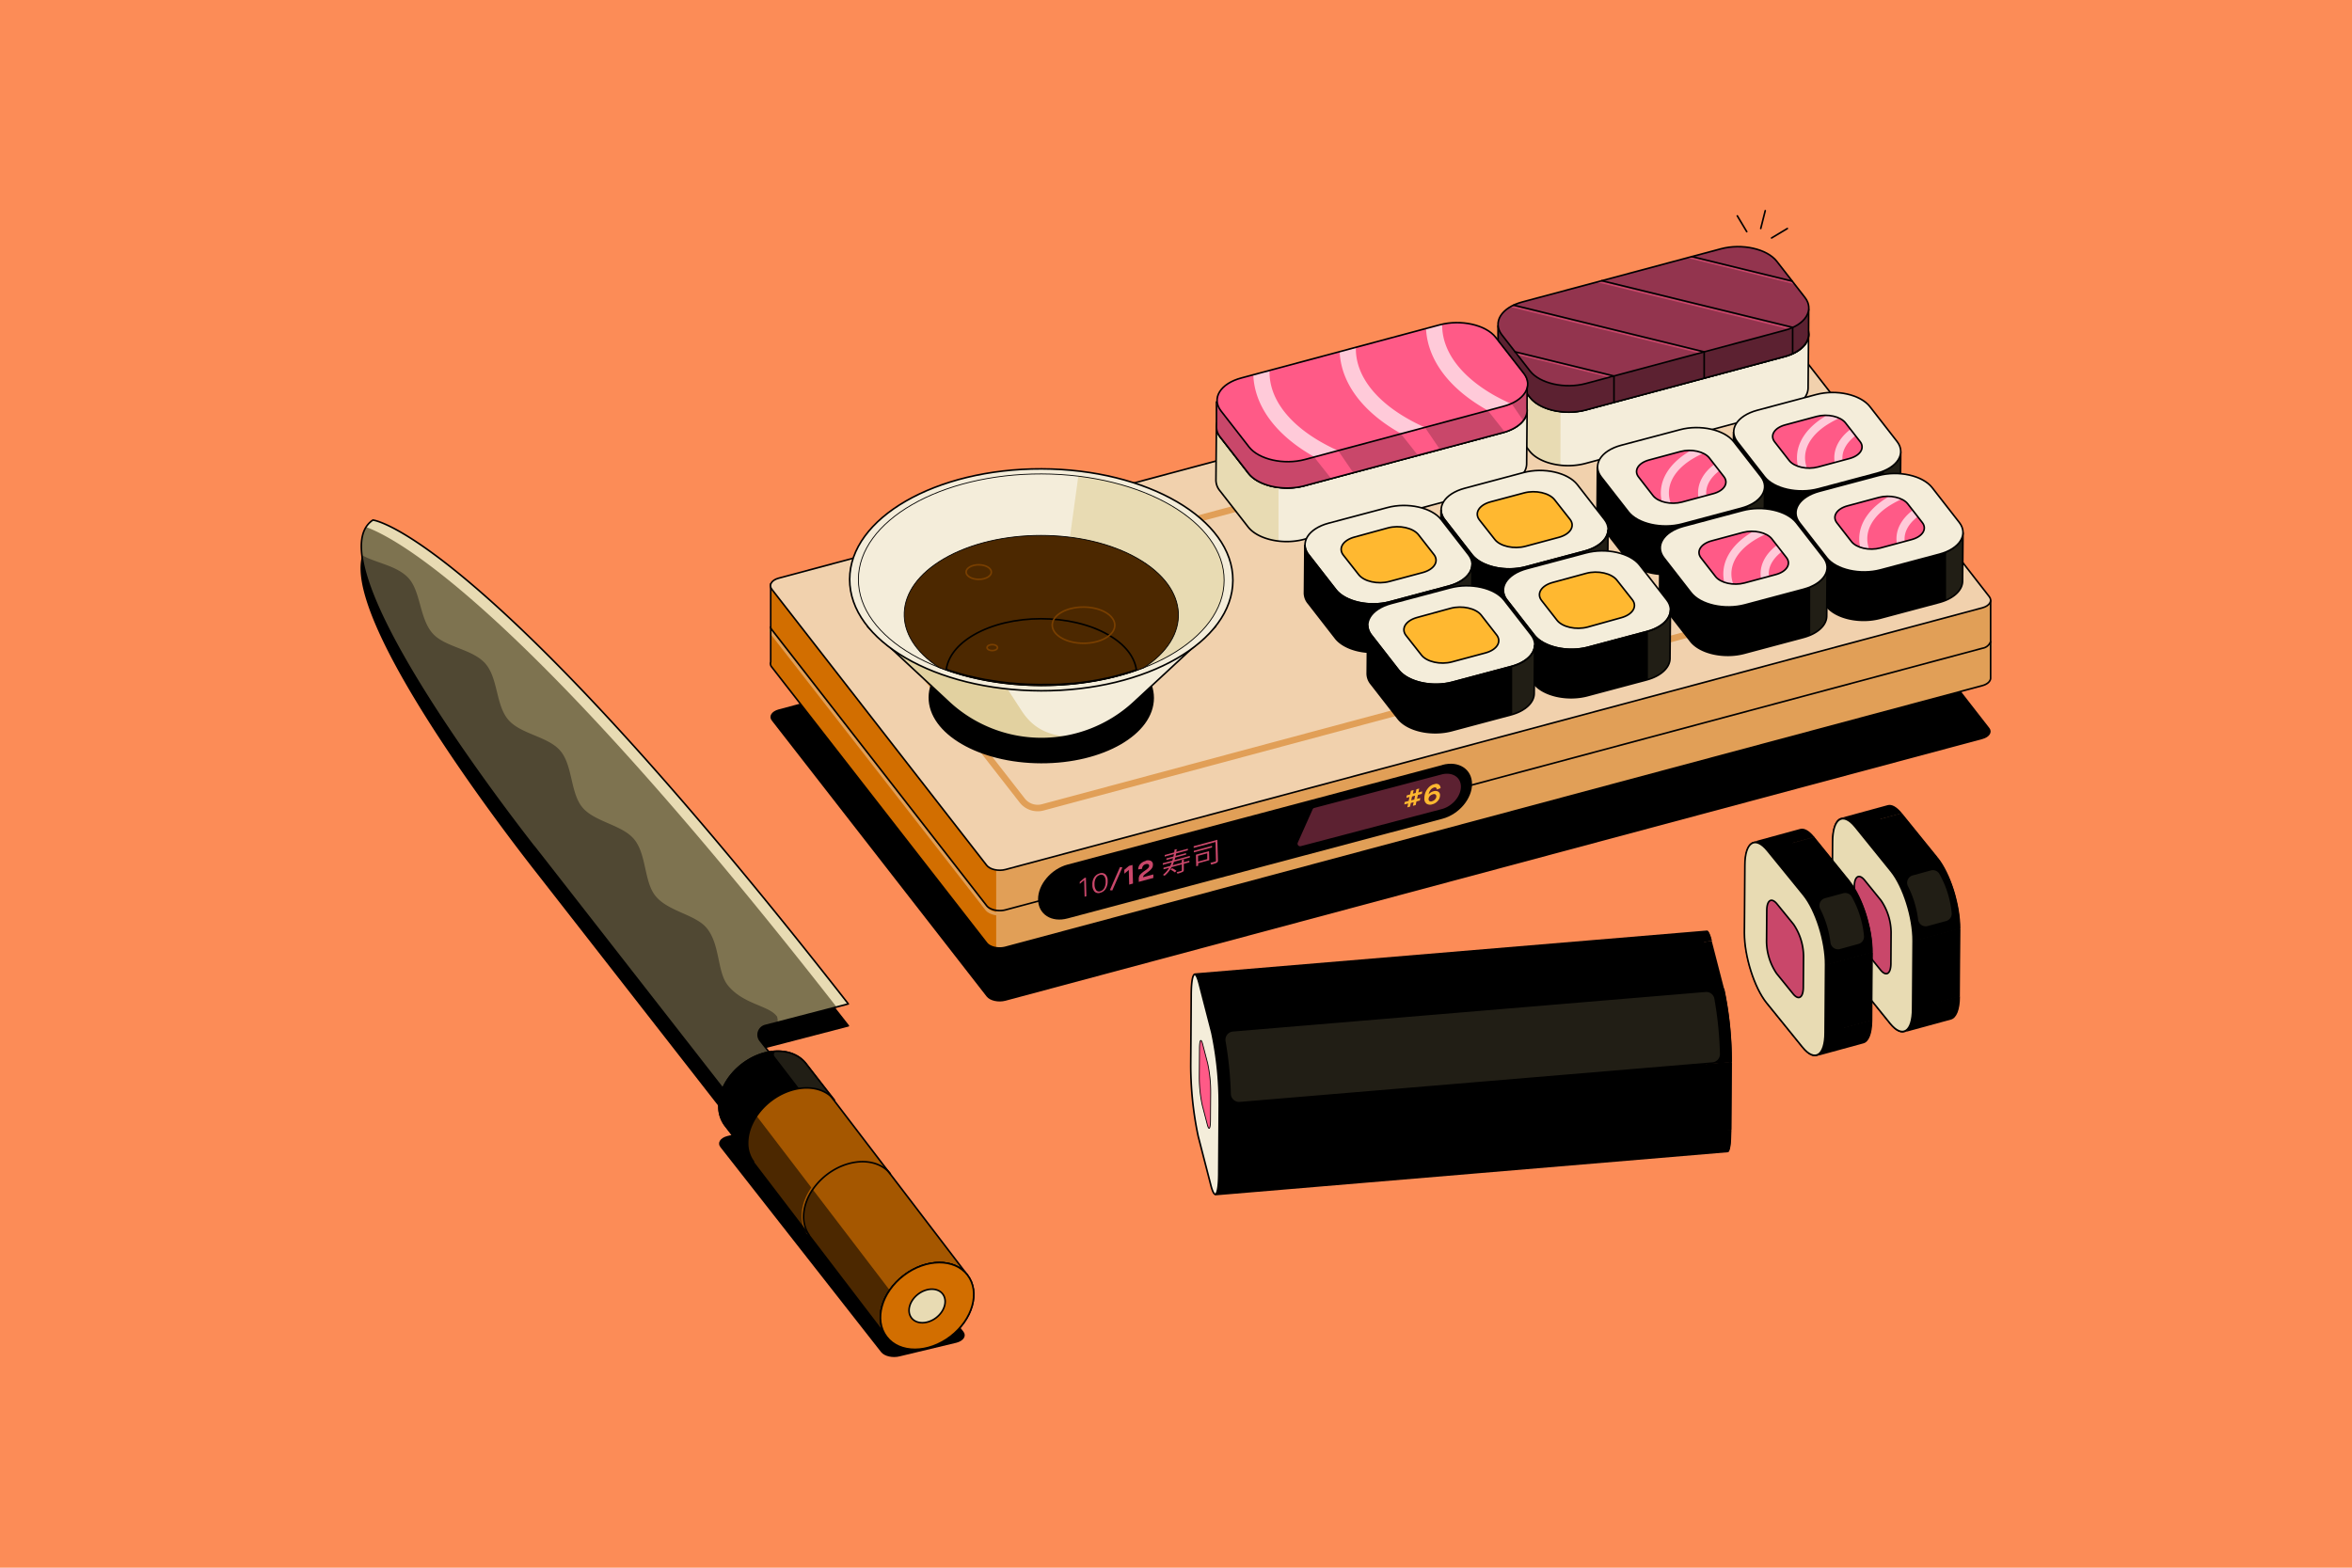 <svg id="Layer_1" data-name="Layer 1" xmlns="http://www.w3.org/2000/svg" xmlns:xlink="http://www.w3.org/1999/xlink" viewBox="0 0 600 400"><defs><style>.cls-1,.cls-15,.cls-17,.cls-20,.cls-24,.cls-34,.cls-6,.cls-7,.cls-9{fill:none;}.cls-2{fill:#fc8c57;}.cls-3{fill:#e19f57;}.cls-35,.cls-36,.cls-4{fill:#d26e00;}.cls-5{isolation:isolate;}.cls-6,.cls-9{stroke:#e19f57;}.cls-10,.cls-13,.cls-15,.cls-18,.cls-20,.cls-25,.cls-27,.cls-28,.cls-29,.cls-34,.cls-36,.cls-6,.cls-7,.cls-8,.cls-9{stroke-linecap:round;stroke-linejoin:round;}.cls-6{stroke-width:0.83px;}.cls-10,.cls-13,.cls-15,.cls-16,.cls-18,.cls-24,.cls-25,.cls-27,.cls-28,.cls-29,.cls-35,.cls-36,.cls-37,.cls-7,.cls-8{stroke:#000;}.cls-10,.cls-13,.cls-17,.cls-18,.cls-20,.cls-24,.cls-27,.cls-28,.cls-29,.cls-34,.cls-35,.cls-36,.cls-37,.cls-7,.cls-8{stroke-width:0.41px;}.cls-8{fill:#f1d1ad;}.cls-9{stroke-width:1.66px;}.cls-11,.cls-13{fill:#f4edda;}.cls-12{fill:#e2d1a0;}.cls-14,.cls-27,.cls-37{fill:#e8dbb3;}.cls-15,.cls-16,.cls-25{stroke-width:0.21px;}.cls-16,.cls-33{fill:#4c2800;}.cls-16,.cls-17,.cls-24,.cls-35,.cls-37{stroke-miterlimit:10;}.cls-17{stroke:#793f00;}.cls-18,.cls-38{fill:#5c2131;}.cls-19{fill:#93344e;}.cls-20{stroke:#c9476a;}.cls-21,.cls-28{fill:#c9476a;}.cls-22,.cls-25{fill:#ff5a87;}.cls-23{fill:#ffcad9;}.cls-26{fill:#211e15;}.cls-29,.cls-41{fill:#ffb830;}.cls-30{fill:#504833;}.cls-31{fill:#7e7350;}.cls-32{fill:#a55700;}.cls-34{stroke:#a55700;}.cls-39{clip-path:url(#clip-path);}.cls-40{clip-path:url(#clip-path-2);}</style><clipPath id="clip-path"><polygon class="cls-1" points="275.56 229.69 275.4 223.36 310.55 213.8 310.72 220.13 275.56 229.69"/></clipPath><clipPath id="clip-path-2"><polygon class="cls-1" points="358.27 207.17 358.14 202.2 367.45 199.67 367.58 204.63 358.27 207.17"/></clipPath></defs><title>illo-human_capital-thumbnail</title><rect class="cls-2" width="600" height="400"/><path d="M447.85,114.19,198.65,181c-1.82.49-2.61,1.76-1.77,2.84l54.82,70.43c.84,1.08,3,1.56,4.81,1.07l249.21-66.77c1.81-.49,2.6-1.76,1.76-2.84l-54.82-70.43c-.84-1.08-3-1.56-4.81-1.07"/><path d="M200,286.4l-14.46,3.46c-1.82.48-2.61,1.75-1.77,2.83l41,52.3c.84,1.08,3,1.56,4.81,1.07L244,342.6c1.82-.48,2.61-1.75,1.77-2.83l-41-52.3c-.84-1.08-1.74.08-3.55.57"/><path class="cls-3" d="M507.81,173a.27.27,0,0,0,0-.09V153.23L492.64,153l-40-51.36c-.84-1.08-3-1.56-4.81-1.07L263.78,149.91,196.61,149v19.89a1.36,1.36,0,0,0,.27,1.31l54.82,70.43c.84,1.08,3,1.56,4.81,1.07l249.21-66.77c1.25-.34,2-1.05,2.09-1.81h0Z"/><path class="cls-4" d="M254.13,149.78,196.61,149v19.89a1.36,1.36,0,0,0,.27,1.31l54.82,70.43a3.78,3.78,0,0,0,2.43,1.19Z"/><g class="cls-5"><path class="cls-6" d="M196.57,160.84a1.43,1.43,0,0,0,.31.66l54.82,70.43c.84,1.08,3,1.56,4.81,1.07l249.21-66.77a2.61,2.61,0,0,0,2.07-1.67"/></g><path class="cls-7" d="M507.81,173a.27.27,0,0,0,0-.09V153.23L492.64,153l-40-51.36c-.84-1.08-3-1.56-4.81-1.07L263.78,149.91,196.61,149v19.89a1.36,1.36,0,0,0,.27,1.31l54.82,70.43c.84,1.08,3,1.56,4.81,1.07l249.21-66.77c1.25-.34,2-1.05,2.09-1.81h0Z"/><path class="cls-8" d="M447.85,80.74l-249.2,66.78c-1.82.48-2.61,1.75-1.77,2.83l54.82,70.44c.84,1.07,3,1.55,4.81,1.07l249.21-66.78c1.81-.49,2.6-1.75,1.76-2.83L452.66,81.82c-.84-1.08-3-1.56-4.81-1.08"/><g class="cls-5"><path class="cls-7" d="M196.57,160a1.44,1.44,0,0,0,.31.65l54.82,70.44c.84,1.07,3,1.55,4.81,1.07L505.72,165.4a2.61,2.61,0,0,0,2.07-1.66"/></g><path class="cls-9" d="M456.48,91.87,229.39,152.82a5,5,0,0,0-2.62,7.82l34,43.61A5,5,0,0,0,266,206l231.13-62"/><ellipse class="cls-10" cx="265.64" cy="178.04" rx="16.53" ry="28.54" transform="translate(86.85 443.17) rotate(-89.84)"/><path class="cls-11" d="M242.29,179.38l-20.93-19.5h88.7l-21,19.5a34.68,34.68,0,0,1-46.77,0"/><path class="cls-12" d="M247.38,160.92l-25.58-.63,20.49,19.09a35.48,35.48,0,0,0,23.35,9.07,33.39,33.39,0,0,0,6.07-.56c-4.59-.45-8.27-2.2-11.06-6.49C254.53,172,247.38,160.92,247.38,160.92Z"/><path class="cls-7" d="M242.29,179.38l-20.93-19.5h88.7l-21,19.5a34.68,34.68,0,0,1-46.77,0"/><ellipse class="cls-13" cx="265.64" cy="147.95" rx="28.31" ry="48.88" transform="translate(116.94 413.17) rotate(-89.84)"/><ellipse class="cls-11" cx="265.64" cy="147.95" rx="27.02" ry="46.65" transform="translate(116.94 413.17) rotate(-89.84)"/><path class="cls-14" d="M298.52,128.84a62.44,62.44,0,0,0-23.44-7.33l-5,36.35,3.39,11.33,6.31,4.54a59,59,0,0,0,19-6.67C316.9,156.51,316.8,139.4,298.52,128.84Z"/><ellipse class="cls-15" cx="265.64" cy="147.95" rx="27.02" ry="46.65" transform="translate(116.94 413.17) rotate(-89.84)"/><path class="cls-16" d="M290.29,142.54c-13.7-7.91-35.85-7.91-49.46,0-13.12,7.62-13.53,19.81-1.29,27.76,15.73,6.19,36.49,6.23,52.2.1C304.05,162.45,303.55,150.2,290.29,142.54Z"/><path class="cls-7" d="M282.77,162c-9.52-5.5-24.91-5.5-34.37,0-4.23,2.46-6.55,5.6-7,8.81h0c.45.17.91.32,1.38.47l.06,0c1.38.45,2.79.86,4.22,1.22l.15,0c1.42.36,2.86.67,4.33.94l.13,0c2,.37,4,.65,6,.86l.23,0c1.45.14,2.92.24,4.38.31h.33c1.45.06,2.9.07,4.35.05h.32l1.39,0H269c.94,0,1.88-.09,2.81-.16H272l1.35-.12.45,0c1.38-.14,2.74-.31,4.09-.52l.48-.08,1.28-.21.3-.06c.82-.15,1.64-.31,2.45-.49l.41-.09,1.22-.29.47-.12c.87-.22,1.73-.45,2.57-.7h0l1.18-.36.5-.17,1.15-.38C289.43,167.64,287.07,164.47,282.77,162Z"/><ellipse class="cls-17" cx="249.69" cy="145.97" rx="1.86" ry="3.22" transform="translate(103.01 395.25) rotate(-89.84)"/><ellipse class="cls-17" cx="253.14" cy="165.24" rx="0.77" ry="1.33" transform="translate(87.18 417.91) rotate(-89.84)"/><ellipse class="cls-17" cx="276.42" cy="159.53" rx="4.62" ry="7.98" transform="translate(116.11 435.49) rotate(-89.84)"/><g class="cls-5"><path class="cls-11" d="M455.16,91l-50.58,13.55c-5.38,1.45-11.77,0-14.26-3.17l-7.18-9.23a4.32,4.32,0,0,1-1-2.7L382,103.14a4.26,4.26,0,0,0,1,2.7l7.18,9.23c2.49,3.2,8.87,4.62,14.26,3.18l50.58-13.55c3.91-1,6.21-3.32,6.23-5.71l.12-13.68C461.38,87.69,459.07,90,455.16,91Z"/><path class="cls-14" d="M398.1,105c-3.3-.38-6.26-1.67-7.78-3.61l-7.18-9.23a4.32,4.32,0,0,1-1-2.7L382,103.14a4.26,4.26,0,0,0,1,2.7l7.18,9.23c1.53,2,4.54,3.26,7.89,3.63Z"/><path class="cls-13" d="M439,70.2c5.39-1.44,11.77,0,14.26,3.18l7.18,9.23c2.49,3.2.15,7-5.24,8.4l-50.58,13.55c-5.38,1.45-11.77,0-14.26-3.17l-7.18-9.23c-2.49-3.2-.14-7,5.24-8.41Z"/><path class="cls-7" d="M455.16,91l-50.58,13.55c-5.38,1.45-11.77,0-14.26-3.17l-7.18-9.23a4.32,4.32,0,0,1-1-2.7L382,103.14a4.26,4.26,0,0,0,1,2.7l7.18,9.23c2.49,3.2,8.87,4.62,14.26,3.18l50.58-13.55c3.91-1,6.21-3.32,6.23-5.71l.12-13.68C461.38,87.69,459.07,90,455.16,91Z"/></g><path class="cls-18" d="M461.4,78.9l-3.73.2-4.45-5.72c-2.49-3.2-8.87-4.62-14.26-3.18L392.55,82.64l-10.4.56v6h0a4.24,4.24,0,0,0,1,3l7.18,9.23c2.49,3.19,8.88,4.62,14.26,3.17L455.16,91c4.16-1.11,6.5-3.61,6.21-6.16h0Z"/><path class="cls-19" d="M439,63.49c5.39-1.44,11.77,0,14.26,3.18l7.18,9.23c2.49,3.19.15,7-5.24,8.4L404.58,97.85c-5.38,1.45-11.77,0-14.26-3.18l-7.18-9.22c-2.49-3.2-.14-7,5.24-8.41Z"/><line class="cls-20" x1="407.89" y1="71.91" x2="456.6" y2="83.82"/><line class="cls-20" x1="385.65" y1="78.21" x2="433.72" y2="89.96"/><line class="cls-20" x1="386.91" y1="90.29" x2="410.92" y2="96.15"/><line class="cls-20" x1="430.77" y1="65.68" x2="457.55" y2="72.23"/><path class="cls-7" d="M439,63.49c5.39-1.44,11.77,0,14.26,3.18l7.18,9.23c2.49,3.19.15,7-5.24,8.4L404.58,97.85c-5.38,1.45-11.77,0-14.26-3.18l-7.18-9.22c-2.49-3.2-.14-7,5.24-8.41Z"/><g class="cls-5"><path class="cls-11" d="M383.33,110.38l-50.58,13.55c-5.38,1.45-11.77,0-14.26-3.17l-7.18-9.23a4.32,4.32,0,0,1-1-2.7l-.12,13.68a4.28,4.28,0,0,0,1,2.7l7.19,9.23c2.49,3.2,8.87,4.62,14.26,3.18l50.58-13.55c3.9-1,6.21-3.32,6.23-5.71l.12-13.68C389.55,107.07,387.24,109.34,383.33,110.38Z"/><path class="cls-14" d="M326.15,124.36c-3.25-.4-6.16-1.68-7.66-3.6l-7.18-9.23a4.32,4.32,0,0,1-1-2.7l-.12,13.68a4.28,4.28,0,0,0,1,2.7l7.19,9.23c1.51,1.95,4.47,3.23,7.77,3.62Z"/><path class="cls-7" d="M383.33,110.38l-50.58,13.55c-5.38,1.45-11.77,0-14.26-3.17l-7.18-9.23a4.32,4.32,0,0,1-1-2.7l-.12,13.68a4.28,4.28,0,0,0,1,2.7l7.19,9.23c2.49,3.2,8.87,4.62,14.26,3.18l50.58-13.55c3.9-1,6.21-3.32,6.23-5.71l.12-13.68C389.55,107.07,387.24,109.34,383.33,110.38Z"/><path class="cls-13" d="M367.13,89.57c5.39-1.44,11.77,0,14.26,3.18l7.18,9.23c2.49,3.2.15,7-5.24,8.4l-50.58,13.55c-5.38,1.45-11.77,0-14.26-3.17l-7.18-9.23c-2.49-3.2-.14-7,5.24-8.41Z"/></g><path class="cls-21" d="M389.57,98.27l-3.73.2-4.45-5.72c-2.49-3.2-8.87-4.62-14.26-3.18L320.71,102l-10.39.56v6h0a4.24,4.24,0,0,0,1,3l7.18,9.23c2.49,3.19,8.88,4.62,14.26,3.17l50.58-13.55c4.16-1.11,6.5-3.61,6.21-6.16h0Z"/><polygon class="cls-22" points="335.23 116.61 339.5 122.01 345.18 120.56 341.37 114.97 335.23 116.61"/><polygon class="cls-22" points="357.26 110.55 361.54 115.95 367.21 114.5 363.41 108.91 357.26 110.55"/><polygon class="cls-22" points="379.54 104.73 383.82 110.14 386.88 109 388.62 107.38 385.69 103.1 379.54 104.73"/><path class="cls-7" d="M389.57,98.27l-3.73.2-4.45-5.72c-2.49-3.2-8.87-4.62-14.26-3.18L320.71,102l-10.39.56v6h0a4.24,4.24,0,0,0,1,3l7.18,9.23c2.49,3.19,8.88,4.62,14.26,3.17l50.58-13.55c4.16-1.11,6.5-3.61,6.21-6.16h0Z"/><path class="cls-22" d="M367.13,82.86c5.39-1.44,11.77,0,14.26,3.18l7.18,9.23c2.49,3.2.15,7-5.24,8.4l-50.58,13.55c-5.38,1.45-11.77,0-14.26-3.17l-7.18-9.23c-2.49-3.2-.14-7,5.24-8.41Z"/><path class="cls-23" d="M336.86,112.7c-8.37-4.83-13-11.14-13-17.74,0-.15,0-.3,0-.45l-4.14,1.11c.29,7.9,5.61,15.21,15.05,20.66.18.11.37.21.56.31l6-1.61A50.06,50.06,0,0,1,336.86,112.7Z"/><path class="cls-23" d="M358.88,106.7c-8.37-4.83-13-11.13-13-17.74v-.35l-4.13,1.11c.33,7.86,5.65,15.14,15.05,20.57l.67.37,6-1.62A49.08,49.08,0,0,1,358.88,106.7Z"/><path class="cls-23" d="M385.45,103a49.57,49.57,0,0,1-4.55-2.29c-8.37-4.84-13-11.14-13-17.74v-.23a6.21,6.21,0,0,0-.62.14l-3.5.94c.37,7.82,5.67,15.07,15,20.47l.79.44,3.87-1A12.86,12.86,0,0,0,385.45,103Z"/><path class="cls-24" d="M367.29,82.88c5.38-1.44,11.76,0,14.25,3.18l7.19,9.23c2.49,3.2.14,7-5.24,8.4l-50.58,13.55c-5.39,1.45-11.77,0-14.26-3.17l-7.18-9.23c-2.49-3.2-.15-7,5.24-8.41Z"/><path d="M303.76,271.48,434.5,260.54A87.31,87.31,0,0,0,436.41,279L305.66,289.91A88,88,0,0,1,303.76,271.48Z"/><polygon points="303.88 254.16 434.62 243.22 434.5 260.54 303.76 271.48 303.88 254.16"/><polygon points="305.66 289.91 436.41 278.97 439.6 291.32 308.85 302.26 305.66 289.91"/><path d="M304.76,248.63,435.5,237.69c-.51,0-.85,2-.88,5.53L303.88,254.16C303.91,250.59,304.25,248.67,304.76,248.63Z"/><path d="M440.77,293.77,310,304.71c-.33,0-.74-.76-1.18-2.45L439.6,291.32C440,293,440.44,293.8,440.77,293.77Z"/><polygon points="311.03 281.86 441.77 270.92 441.65 288.23 310.91 299.18 311.03 281.86"/><polygon points="311.07 282.01 441.81 271.07 441.69 288.39 310.95 299.33 311.07 282.01"/><path d="M440.77,293.77,310,304.71c.51,0,.86-2,.88-5.53l130.74-10.95C441.63,291.8,441.28,293.73,440.77,293.77Z"/><path class="cls-13" d="M309.13,263.43a88,88,0,0,1,1.9,18.43l-.12,17.32c0,5.93-1,7.31-2.06,3.08l-3.19-12.35a88,88,0,0,1-1.9-18.43l.12-17.32c0-5.93,1-7.31,2.06-3.08Z"/><path class="cls-25" d="M308.09,271.37a34.69,34.69,0,0,1,.76,7.38l-.05,6.93c0,2.38-.38,2.93-.82,1.24L306.7,282a34.69,34.69,0,0,1-.76-7.38l.05-6.93c0-2.38.38-2.93.82-1.24Z"/><path d="M309.13,263.22A89.14,89.14,0,0,1,311.07,282L311,299.33c0,6.05-1,7.46-2.1,3.15l-3.19-12.36a89.88,89.88,0,0,1-1.94-18.79l.12-17.32c0-6,1-7.46,2.1-3.15Zm1.78,36,.12-17.32a88,88,0,0,0-1.9-18.43l-3.19-12.35c-1.09-4.23-2-2.85-2.06,3.08l-.12,17.32a88,88,0,0,0,1.9,18.43l3.19,12.35c1.1,4.23,2,2.85,2.06-3.08"/><path d="M309.13,263.43l130.74-10.94a88,88,0,0,1,1.91,18.43L311,281.86A88,88,0,0,0,309.13,263.43Z"/><path d="M309.13,263.22l130.74-11a88.66,88.66,0,0,1,1.94,18.8L311.07,282A89.14,89.14,0,0,0,309.13,263.22Z"/><path class="cls-26" d="M314.55,263.2,435.1,253.11a2.09,2.09,0,0,1,2.23,1.68,92.66,92.66,0,0,1,1.43,14.13,2.09,2.09,0,0,1-1.92,2.13l-120.57,10.1a2.1,2.1,0,0,1-2.27-2,95.07,95.07,0,0,0-1.34-13.43A2.09,2.09,0,0,1,314.55,263.2Z"/><polygon points="305.94 251.08 436.68 240.14 439.87 252.49 309.13 263.43 305.94 251.08"/><path d="M305.94,251.08c-.05-.19-.1-.36-.15-.53,0,.17.1.34.15.53Zm-.32-1.07a3.81,3.81,0,0,1,.14.44A3.81,3.81,0,0,0,305.62,250Zm0-.07c0-.12-.08-.24-.12-.34C305.52,249.7,305.56,249.82,305.6,249.94Zm-.15-.4a2.08,2.08,0,0,0-.13-.3A2.08,2.08,0,0,1,305.45,249.54Zm-.16-.36a2.18,2.18,0,0,0-.12-.22A2.18,2.18,0,0,1,305.29,249.18Zm-.13-.23a1.25,1.25,0,0,0-.12-.17A1.25,1.25,0,0,1,305.16,249Zm-.39-.32.11,0Zm.24.12a.47.47,0,0,0-.12-.09A.47.47,0,0,1,305,248.75Zm.93,2.11.05.22,130.69-10.94c-.43-1.69-.84-2.48-1.18-2.45L305.09,248.6A7.45,7.45,0,0,1,305.94,250.86Z"/><path d="M304.74,248.36l130.74-10.94c.34,0,.76.78,1.2,2.5L305.94,250.86C305.5,249.15,305.08,248.34,304.74,248.36Z"/><path d="M440.8,294,310.05,305c.52-.05.87-2,.9-5.65l130.74-10.94C441.67,292,441.32,294,440.8,294Z"/><path d="M467.37,232l11.94-3.26c0,5.93,2.48,13.91,5.62,17.78L473,249.8C469.85,245.93,467.33,238,467.37,232Z"/><polygon points="467.5 214.7 479.44 211.44 479.31 228.76 467.37 232.02 467.5 214.7"/><polygon points="472.99 249.81 484.93 246.54 494.09 257.86 482.15 261.12 472.99 249.81"/><path d="M469.7,208.94l11.94-3.26c-1.32.36-2.18,2.36-2.2,5.76l-11.95,3.26C467.52,211.31,468.38,209.3,469.7,208.94Z"/><path d="M497.65,259.88l-11.94,3.27c-1,.27-2.22-.38-3.56-2l11.94-3.27C495.43,259.51,496.67,260.15,497.65,259.88Z"/><path d="M469.63,208.69l11.94-3.26c1-.28,2.27.38,3.64,2.07l-11.95,3.26C471.9,209.07,470.63,208.42,469.63,208.69Z"/><polygon points="488.04 240.07 499.98 236.81 499.86 254.13 487.91 257.39 488.04 240.07"/><polygon points="488.15 240.21 500.09 236.95 499.97 254.26 488.03 257.53 488.15 240.21"/><path d="M497.65,259.88l-11.94,3.27c1.32-.36,2.18-2.36,2.2-5.76l11.95-3.27C499.83,257.52,499,259.52,497.65,259.88Z"/><path d="M494.36,219a28.47,28.47,0,0,1,4.69,10.58l-11.94,3.26c-1-4.13-2.73-8.15-4.69-10.57Z"/><path d="M482.42,222.07c3.2,4,5.77,12.09,5.73,18.14L488,257.53c0,6.05-2.68,7.75-5.88,3.8L473,250c-3.21-4-5.77-12.09-5.73-18.14l.12-17.32c0-6.05,2.68-7.75,5.88-3.8Zm5.49,35.32.13-17.32c0-5.93-2.48-13.91-5.62-17.78L473.26,211c-3.14-3.87-5.72-2.2-5.77,3.73L467.37,232c0,5.93,2.48,13.91,5.62,17.78l9.16,11.32c3.14,3.87,5.72,2.2,5.76-3.73"/><path d="M499.05,229.6a30.23,30.23,0,0,1,.93,7.21L488,240.07a30.82,30.82,0,0,0-.93-7.21l1.39-.38,1.48-.41,1.53-.42,1.57-.42,1.56-.43,1.53-.42,1.48-.4Z"/><path d="M482.42,222.07l11.95-3.26c3.2,3.95,5.77,12.09,5.72,18.14l-11.94,3.26C488.19,234.16,485.62,226,482.42,222.07Z"/><path class="cls-26" d="M487.92,223.37l4.64-1.27a1.92,1.92,0,0,1,2.14.82A25,25,0,0,1,497.88,233a1.94,1.94,0,0,1-1.42,2l-4.7,1.28a1.94,1.94,0,0,1-2.44-1.62,25.76,25.76,0,0,0-2.59-8.54A1.94,1.94,0,0,1,487.92,223.37Z"/><polygon points="473.26 210.97 485.2 207.71 494.37 219.02 482.42 222.29 473.26 210.97"/><polygon points="473.26 210.76 485.21 207.5 494.37 218.81 482.42 222.07 473.26 210.76"/><path d="M473.08,210.54a.52.52,0,0,0-.1-.11A.52.52,0,0,1,473.08,210.54Zm-.15-.17-.09-.1Zm-.14-.16-.09-.09Zm-.14-.14-.09-.1Zm0,.22,0,.06Zm.14.15.05.06Zm.13.15.06.06Zm.15.16.05.06Zm.18.22Zm-.73-.81.05.05Zm-.15-.36.14.13Zm0,0-.11-.11Zm-.16-.15-.09-.07Zm-.14-.12-.08-.06Zm-.13-.1-.08-.07Zm-.13-.1-.1-.07Zm-.13-.1-.13-.08Zm-.15-.1-.11-.06Zm-.15-.09-.09,0Zm-.13-.07-.08,0Zm-.13-.06-.08,0Zm-.12-.06-.09,0Zm-.13-.05-.11,0Zm-.14-.05-.09,0Zm-.43.16h0Zm.11,0h0Zm.12,0h0Zm.11,0h0Zm.13,0h0Zm.15.05,0,0Zm.12.05,0,0Zm.12.06.05,0Zm.12.06.05,0Zm.13.07.05,0Zm.14.08,0,0Zm.15.11.05,0Zm.13.09.05,0Zm.13.1.05,0Zm.13.1.06.05Zm.14.12,0,0Zm.16.14,0,0Zm-2.2-1.12h0Zm-.46.05h0Zm.1,0h0Zm.11,0h0Zm.11,0h0Zm3.22,1.87a2.09,2.09,0,0,0-.14-.17A2.09,2.09,0,0,1,473.26,210.76Zm.15.17,11.79-3.22a1.15,1.15,0,0,0-.14-.17l-11.8,3.22Z"/><path d="M497.72,260.14l-11.94,3.26c1.35-.37,2.22-2.41,2.25-5.87L500,254.26C500,257.73,499.07,259.77,497.72,260.14Z"/><path class="cls-27" d="M482.42,222.29c3.14,3.87,5.66,11.85,5.62,17.78l-.13,17.32c0,5.93-2.62,7.6-5.76,3.73L473,249.8c-3.14-3.87-5.66-11.85-5.62-17.78l.12-17.32c.05-5.93,2.63-7.6,5.77-3.73Z"/><path class="cls-28" d="M479.86,229.76a14.82,14.82,0,0,1,2.56,8.12l-.05,7.91c0,2.71-1.2,3.47-2.64,1.7l-4.18-5.16a14.8,14.8,0,0,1-2.56-8.12l.05-7.91c0-2.71,1.2-3.47,2.64-1.7Z"/><path d="M445,238.09,457,234.83c0,5.93,2.48,13.91,5.62,17.78l-12,3.27C447.52,252,445,244,445,238.09Z"/><polygon points="445.16 220.78 457.11 217.51 456.98 234.83 445.04 238.09 445.16 220.78"/><polygon points="450.65 255.88 462.6 252.61 471.76 263.93 459.81 267.19 450.65 255.88"/><path d="M447.37,215l11.94-3.27c-1.32.36-2.18,2.36-2.2,5.76l-11.95,3.27C445.19,217.38,446.05,215.38,447.37,215Z"/><path d="M475.32,266l-11.94,3.26c-1,.27-2.22-.38-3.57-2l11.95-3.26C473.1,265.58,474.34,266.22,475.32,266Z"/><path d="M447.3,214.76l11.94-3.26c1-.28,2.27.38,3.63,2.07l-11.94,3.26C449.56,215.14,448.3,214.49,447.3,214.76Z"/><polygon points="465.7 246.14 477.65 242.88 477.52 260.2 465.58 263.46 465.7 246.14"/><polygon points="465.82 246.28 477.76 243.02 477.64 260.34 465.69 263.6 465.82 246.28"/><path d="M475.32,266l-11.94,3.26c1.32-.36,2.18-2.36,2.2-5.76l11.94-3.26C477.5,263.59,476.64,265.59,475.32,266Z"/><path d="M472,225.09a28.8,28.8,0,0,1,4.69,10.58l-12,3.26a28.5,28.5,0,0,0-4.68-10.57Z"/><path d="M460.09,228.14c3.2,4,5.77,12.09,5.73,18.14l-.12,17.32c-.05,6-2.69,7.75-5.89,3.8l-9.16-11.31c-3.2-3.95-5.77-12.09-5.72-18.14l.12-17.31c0-6,2.68-7.76,5.88-3.81Zm5.49,35.32.12-17.32c.05-5.93-2.47-13.91-5.61-17.78l-9.16-11.31c-3.14-3.88-5.73-2.21-5.77,3.73L445,238.09c0,5.93,2.48,13.91,5.61,17.79l9.16,11.31c3.14,3.87,5.73,2.2,5.77-3.73"/><path d="M476.72,235.67a30.82,30.82,0,0,1,.93,7.21l-11.95,3.26a29.85,29.85,0,0,0-.93-7.21l1.4-.38,1.48-.41,1.53-.41,1.56-.43,1.57-.43,1.53-.42,1.48-.4Z"/><path d="M460.09,228.14,472,224.88c3.2,4,5.77,12.09,5.73,18.14l-11.94,3.26C465.86,240.23,463.29,232.09,460.09,228.14Z"/><polygon points="450.93 217.04 462.87 213.78 472.03 225.09 460.09 228.36 450.93 217.04"/><polygon points="450.93 216.83 462.87 213.57 472.03 224.88 460.09 228.14 450.93 216.83"/><path d="M450.75,216.61l-.1-.11Zm-.15-.17-.09-.1Zm-.14-.16-.09-.09Zm-.14-.14-.09-.1Zm0,.22.05.06Zm.13.15.06.06Zm.14.15.06.06Zm.15.16,0,.06Zm.18.23Zm-.73-.82,0,.05Zm-.15-.36.13.13Zm0,0-.12-.1Zm-.16-.15-.09-.07Zm-.14-.11-.08-.07Zm-.13-.11-.09-.07Zm-.14-.1-.09-.07Zm-.13-.1-.12-.08Zm-.15-.1-.1-.06Zm-.15-.09-.08,0Zm-.13-.07-.07,0Zm-.12-.06-.08,0Zm-.13-.06-.09,0Zm-.12-.05-.12,0Zm-.14,0-.1,0ZM448,215h0Zm.11,0h0Zm.11,0h0Zm.12,0h0Zm.13,0h0Zm.15.05h0Zm.12,0,0,0Zm.12.06.05,0Zm.12.06.05,0Zm.13.07,0,0Zm.14.09h0Zm.15.1,0,0Zm.13.09.05,0Zm.13.1.05,0Zm.13.1.05.05Zm.14.12,0,0Zm.16.14v0Zm-2.2-1.12h0Zm-.47,0h0Zm.11,0h0Zm.1,0h0Zm.12,0h0Zm3.22,1.87-.14-.17Zm.14.18,11.8-3.23-.14-.17-11.8,3.22Z"/><path d="M475.39,266.21l-11.94,3.26c1.34-.37,2.22-2.41,2.25-5.87l11.94-3.26C477.61,263.8,476.74,265.84,475.39,266.21Z"/><path class="cls-27" d="M460.09,228.36c3.14,3.87,5.66,11.85,5.61,17.78l-.12,17.32c0,5.93-2.63,7.6-5.77,3.73l-9.16-11.31C447.52,252,445,244,445,238.09l.12-17.31c0-5.94,2.63-7.61,5.77-3.73Z"/><path class="cls-28" d="M457.53,235.83a14.82,14.82,0,0,1,2.56,8.12l-.06,7.91c0,2.71-1.2,3.47-2.63,1.7l-4.18-5.16a14.88,14.88,0,0,1-2.57-8.12l.06-7.91c0-2.71,1.2-3.47,2.63-1.7Z"/><path class="cls-26" d="M465.56,229.18l4.64-1.26a1.91,1.91,0,0,1,2.14.82,25,25,0,0,1,3.17,10.11,1.91,1.91,0,0,1-1.42,2l-4.69,1.29a1.94,1.94,0,0,1-2.44-1.63,25.76,25.76,0,0,0-2.59-8.54A1.94,1.94,0,0,1,465.56,229.18Z"/><g class="cls-5"><path d="M478.88,120.72l-15,4c-5.19,1.39-11.33,0-13.73-3.06l-6.92-8.89a4.17,4.17,0,0,1-1-2.6l-.1,12.36a4.14,4.14,0,0,0,1,2.6l6.91,8.88c2.4,3.08,8.55,4.45,13.73,3.06l15-4c3.76-1,6-3.19,6-5.49l.11-12.35C484.87,117.53,482.64,119.71,478.88,120.72Z"/><path class="cls-26" d="M480.57,120.14v12.31c2.67-1.14,4.2-3,4.21-4.87l.11-12.35C484.87,117.16,483.3,119,480.57,120.14Z"/><path class="cls-24" d="M478.88,120.72l-15,4c-5.19,1.39-11.33,0-13.73-3.06l-6.92-8.89a4.17,4.17,0,0,1-1-2.6l-.1,12.36a4.14,4.14,0,0,0,1,2.6l6.91,8.88c2.4,3.08,8.55,4.45,13.73,3.06l15-4c3.76-1,6-3.19,6-5.49l.11-12.35C484.87,117.53,482.64,119.71,478.88,120.72Z"/><path class="cls-13" d="M463.28,100.68c5.19-1.39,11.33,0,13.73,3.06l6.92,8.89c2.4,3.08.14,6.7-5.05,8.09l-15,4c-5.19,1.39-11.33,0-13.73-3.06l-6.92-8.89c-2.4-3.08-.14-6.7,5.05-8.09Z"/><path class="cls-22" d="M463.43,106.26c2.78-.75,6.08,0,7.36,1.64l3.71,4.76c1.29,1.65.07,3.6-2.71,4.34l-8,2.15c-2.78.75-6.08,0-7.36-1.64l-3.71-4.76c-1.29-1.66-.07-3.6,2.71-4.34Z"/><path class="cls-23" d="M460.47,116.81c0-3.37,2.32-6.58,6.56-9a21.3,21.3,0,0,1,2.13-1.09A8.19,8.19,0,0,0,466,106h0c-4.9,2.84-7.6,6.69-7.59,10.83a9.27,9.27,0,0,0,.26,2.17,8,8,0,0,0,2.29.44A7.58,7.58,0,0,1,460.47,116.81Z"/><path class="cls-23" d="M470,116.82c0-2,1.18-4,3.35-5.66l-1.27-1.64c-2.69,2.06-4.15,4.6-4.15,7.3a8.09,8.09,0,0,0,.1,1.2l2-.54A4.89,4.89,0,0,1,470,116.82Z"/><path class="cls-7" d="M463.43,106.26c2.78-.75,6.08,0,7.36,1.64l3.71,4.76c1.29,1.65.07,3.6-2.71,4.34l-8,2.15c-2.78.75-6.08,0-7.36-1.64l-3.71-4.76c-1.29-1.66-.07-3.6,2.71-4.34Z"/></g><g class="cls-5"><path d="M444.15,129.67l-15,4c-5.19,1.39-11.34,0-13.73-3.06l-6.92-8.88a4.19,4.19,0,0,1-1-2.6l-.1,12.35a4.12,4.12,0,0,0,1,2.6l6.91,8.89c2.4,3.08,8.55,4.45,13.73,3.06l15-4c3.76-1,6-3.19,6-5.49l.11-12.36C450.14,126.48,447.91,128.67,444.15,129.67Z"/><path class="cls-26" d="M445.84,129.1v12.31c2.67-1.15,4.2-3,4.21-4.87l.11-12.36C450.14,126.11,448.57,128,445.84,129.1Z"/><path class="cls-24" d="M444.15,129.67l-15,4c-5.19,1.39-11.34,0-13.73-3.06l-6.92-8.88a4.19,4.19,0,0,1-1-2.6l-.1,12.35a4.12,4.12,0,0,0,1,2.6l6.91,8.89c2.4,3.08,8.55,4.45,13.73,3.06l15-4c3.76-1,6-3.19,6-5.49l.11-12.36C450.14,126.48,447.91,128.67,444.15,129.67Z"/><path class="cls-13" d="M428.55,109.64c5.19-1.39,11.33,0,13.73,3.06l6.92,8.88c2.4,3.08.14,6.71-5.05,8.09l-15,4c-5.19,1.39-11.34,0-13.73-3.06l-6.92-8.88c-2.4-3.08-.14-6.71,5-8.1Z"/><path class="cls-22" d="M428.7,115.21c2.78-.74,6.08,0,7.36,1.64l3.71,4.77c1.29,1.65.07,3.59-2.71,4.34l-8,2.15c-2.78.74-6.08,0-7.36-1.64L418,121.7c-1.29-1.65-.08-3.59,2.71-4.34Z"/><path class="cls-23" d="M425.74,125.77c0-3.37,2.32-6.59,6.56-9,.68-.39,1.39-.75,2.13-1.09a8.18,8.18,0,0,0-3.16-.7h0c-4.9,2.85-7.6,6.7-7.59,10.84a9.33,9.33,0,0,0,.26,2.17,8.78,8.78,0,0,0,2.29.44A7.62,7.62,0,0,1,425.74,125.77Z"/><path class="cls-23" d="M435.25,125.77c0-2,1.18-4,3.35-5.66l-1.27-1.63c-2.69,2-4.15,4.59-4.15,7.3a7.85,7.85,0,0,0,.1,1.19l2-.54A4.89,4.89,0,0,1,435.25,125.77Z"/><path class="cls-7" d="M428.7,115.21c2.78-.74,6.08,0,7.36,1.64l3.71,4.77c1.29,1.65.07,3.59-2.71,4.34l-8,2.15c-2.78.74-6.08,0-7.36-1.64L418,121.7c-1.29-1.65-.08-3.59,2.71-4.34Z"/></g><g class="cls-5"><path d="M494.76,141.39l-15,4c-5.19,1.39-11.33,0-13.73-3.06l-6.92-8.89a4.19,4.19,0,0,1-1-2.6l-.1,12.35a4.12,4.12,0,0,0,1,2.6l6.92,8.89c2.39,3.08,8.54,4.45,13.73,3.06l15-4c3.76-1,6-3.19,6-5.49l.11-12.36C500.75,138.19,498.53,140.38,494.76,141.39Z"/><path class="cls-26" d="M496.45,140.81v12.31c2.67-1.14,4.2-3,4.21-4.87l.11-12.36C500.75,137.82,499.18,139.67,496.45,140.81Z"/><path class="cls-24" d="M494.76,141.39l-15,4c-5.19,1.39-11.33,0-13.73-3.06l-6.92-8.89a4.19,4.19,0,0,1-1-2.6l-.1,12.35a4.12,4.12,0,0,0,1,2.6l6.92,8.89c2.39,3.08,8.54,4.45,13.73,3.06l15-4c3.76-1,6-3.19,6-5.49l.11-12.36C500.75,138.19,498.53,140.38,494.76,141.39Z"/><path class="cls-13" d="M479.16,121.35c5.19-1.39,11.33,0,13.73,3.06l6.92,8.88c2.4,3.08.14,6.71-5.05,8.1l-15,4c-5.19,1.39-11.33,0-13.73-3.06l-6.92-8.89c-2.4-3.08-.14-6.7,5.05-8.09Z"/><path class="cls-22" d="M479.31,126.92c2.78-.74,6.08,0,7.36,1.64l3.71,4.77c1.29,1.65.07,3.59-2.71,4.34l-8,2.15c-2.78.74-6.08,0-7.36-1.64l-3.71-4.77c-1.29-1.65-.07-3.59,2.71-4.34Z"/><path class="cls-23" d="M476.35,137.48c0-3.37,2.32-6.59,6.56-9,.68-.39,1.39-.75,2.13-1.09a8.37,8.37,0,0,0-3.16-.7h0c-4.9,2.85-7.6,6.7-7.59,10.84a9.33,9.33,0,0,0,.26,2.17,8.78,8.78,0,0,0,2.29.44A7.62,7.62,0,0,1,476.35,137.48Z"/><path class="cls-23" d="M485.86,137.48c0-2,1.18-4,3.35-5.66l-1.27-1.63c-2.69,2.06-4.15,4.59-4.15,7.3a7.85,7.85,0,0,0,.1,1.19l2-.54A4.89,4.89,0,0,1,485.86,137.48Z"/><path class="cls-7" d="M479.31,126.92c2.78-.74,6.08,0,7.36,1.64l3.71,4.77c1.29,1.65.07,3.59-2.71,4.34l-8,2.15c-2.78.74-6.08,0-7.36-1.64l-3.71-4.77c-1.29-1.65-.07-3.59,2.71-4.34Z"/></g><g class="cls-5"><path d="M460.1,150.32l-15,4c-5.18,1.39-11.33,0-13.73-3.06l-6.91-8.89a4.14,4.14,0,0,1-1-2.6l-.11,12.35a4.17,4.17,0,0,0,1,2.6l6.92,8.89c2.4,3.08,8.54,4.45,13.73,3.06l15-4c3.77-1,6-3.19,6-5.49l.1-12.36C466.08,147.12,463.86,149.31,460.1,150.32Z"/><path class="cls-26" d="M461.79,149.74v12.31c2.66-1.14,4.19-3,4.21-4.87l.1-12.36C466.09,146.75,464.51,148.6,461.79,149.74Z"/><path class="cls-24" d="M460.1,150.32l-15,4c-5.18,1.39-11.33,0-13.73-3.06l-6.91-8.89a4.14,4.14,0,0,1-1-2.6l-.11,12.35a4.17,4.17,0,0,0,1,2.6l6.92,8.89c2.4,3.08,8.54,4.45,13.73,3.06l15-4c3.77-1,6-3.19,6-5.49l.1-12.36C466.08,147.12,463.86,149.31,460.1,150.32Z"/><path class="cls-13" d="M444.5,130.28c5.18-1.39,11.33,0,13.73,3.06l6.91,8.89c2.4,3.07.14,6.7-5,8.09l-15,4c-5.18,1.39-11.33,0-13.73-3.06l-6.91-8.89c-2.4-3.08-.14-6.7,5-8.09Z"/><path class="cls-22" d="M444.64,135.85c2.78-.74,6.08,0,7.37,1.65l3.71,4.76c1.28,1.65.07,3.59-2.71,4.34l-8,2.15c-2.79.74-6.08,0-7.37-1.64l-3.71-4.77c-1.28-1.65-.07-3.59,2.71-4.34Z"/><path class="cls-23" d="M441.68,146.41c0-3.37,2.33-6.58,6.56-9,.68-.39,1.4-.75,2.13-1.09a8.33,8.33,0,0,0-3.16-.7h0c-4.9,2.85-7.59,6.7-7.59,10.84a9.33,9.33,0,0,0,.26,2.17,8.85,8.85,0,0,0,2.3.44A7.4,7.4,0,0,1,441.68,146.41Z"/><path class="cls-23" d="M451.2,146.42c0-2,1.17-4,3.34-5.67l-1.27-1.63c-2.69,2.06-4.15,4.59-4.14,7.3a6.75,6.75,0,0,0,.1,1.19l2-.54C451.22,146.85,451.2,146.64,451.2,146.42Z"/><path class="cls-7" d="M444.64,135.85c2.78-.74,6.08,0,7.37,1.65l3.71,4.76c1.28,1.65.07,3.59-2.71,4.34l-8,2.15c-2.79.74-6.08,0-7.37-1.64l-3.71-4.77c-1.28-1.65-.07-3.59,2.71-4.34Z"/></g><g class="cls-5"><path d="M404.24,140.62l-15,4c-5.18,1.39-11.33,0-13.73-3.06l-6.91-8.89a4.14,4.14,0,0,1-1-2.6l-.1,12.35a4.16,4.16,0,0,0,.95,2.6l6.92,8.89c2.4,3.08,8.54,4.45,13.73,3.06l15-4c3.77-1,6-3.19,6-5.49l.1-12.36C410.22,137.42,408,139.61,404.24,140.62Z"/><path class="cls-26" d="M404.48,140.54v12.33c3.55-1.05,5.64-3.17,5.66-5.39l.1-12.36C410.22,137.37,408.09,139.51,404.48,140.54Z"/><path class="cls-13" d="M388.64,120.58c5.18-1.39,11.33,0,13.73,3.06l6.92,8.89c2.39,3.07.13,6.7-5.05,8.09l-15,4c-5.18,1.39-11.33,0-13.73-3.06l-6.91-8.89c-2.4-3.08-.14-6.7,5.05-8.09Z"/><path class="cls-24" d="M404.24,140.62l-15,4c-5.18,1.39-11.33,0-13.73-3.06l-6.91-8.89a4.14,4.14,0,0,1-1-2.6l-.1,12.35a4.16,4.16,0,0,0,.95,2.6l6.92,8.89c2.4,3.08,8.54,4.45,13.73,3.06l15-4c3.77-1,6-3.19,6-5.49l.1-12.36C410.22,137.42,408,139.61,404.24,140.62Z"/><path class="cls-29" d="M388.78,125.77c2.94-.79,6.44,0,7.8,1.74l3.93,5c1.37,1.75.08,3.81-2.87,4.6l-8.5,2.28c-2.95.79-6.45,0-7.81-1.74l-3.93-5c-1.36-1.76-.08-3.82,2.87-4.61Z"/></g><g class="cls-5"><path d="M369.52,149.55l-15,4c-5.19,1.39-11.34,0-13.73-3.06l-6.92-8.89a4.12,4.12,0,0,1-1-2.6l-.1,12.35a4.12,4.12,0,0,0,1,2.6l6.91,8.89c2.4,3.08,8.55,4.45,13.73,3.06l15-4c3.76-1,6-3.19,6-5.49l.11-12.36C375.51,146.35,373.28,148.54,369.52,149.55Z"/><path class="cls-26" d="M369.77,149.47V161.8c3.54-1.05,5.63-3.17,5.65-5.39l.11-12.36C375.51,146.3,373.38,148.44,369.77,149.47Z"/><path class="cls-13" d="M353.92,129.51c5.19-1.39,11.33,0,13.73,3.06l6.92,8.89c2.4,3.07.14,6.7-5.05,8.09l-15,4c-5.19,1.39-11.34,0-13.73-3.06l-6.92-8.89c-2.4-3.08-.14-6.7,5-8.09Z"/><path class="cls-24" d="M369.52,149.55l-15,4c-5.19,1.39-11.34,0-13.73-3.06l-6.92-8.89a4.12,4.12,0,0,1-1-2.6l-.1,12.35a4.12,4.12,0,0,0,1,2.6l6.91,8.89c2.4,3.08,8.55,4.45,13.73,3.06l15-4c3.76-1,6-3.19,6-5.49l.11-12.36C375.51,146.35,373.28,148.54,369.52,149.55Z"/><path class="cls-29" d="M354.06,134.7c2.95-.79,6.44,0,7.8,1.74l3.94,5.05c1.36,1.75.07,3.81-2.87,4.6l-8.51,2.28c-2.95.79-6.44,0-7.81-1.74l-3.93-5c-1.36-1.75-.08-3.81,2.87-4.6Z"/></g><g class="cls-5"><path d="M420.13,161.13l-15,4c-5.19,1.39-11.33,0-13.73-3.06l-6.92-8.89a4.17,4.17,0,0,1-1-2.59l-.1,12.35a4.14,4.14,0,0,0,1,2.6l6.91,8.89c2.4,3.07,8.55,4.45,13.73,3.06l15-4c3.76-1,6-3.2,6-5.5l.11-12.35C426.12,157.94,423.89,160.12,420.13,161.13Z"/><path class="cls-26" d="M420.38,161.06v12.32c3.55-1,5.63-3.16,5.65-5.39l.11-12.35C426.12,157.89,424,160,420.38,161.06Z"/><path class="cls-13" d="M404.53,141.09c5.19-1.39,11.33,0,13.73,3.06l6.92,8.89c2.4,3.08.14,6.7-5.05,8.09l-15,4c-5.19,1.39-11.33,0-13.73-3.06l-6.92-8.89c-2.4-3.08-.14-6.7,5.05-8.09Z"/><path class="cls-24" d="M420.13,161.13l-15,4c-5.19,1.39-11.33,0-13.73-3.06l-6.92-8.89a4.17,4.17,0,0,1-1-2.59l-.1,12.35a4.14,4.14,0,0,0,1,2.6l6.91,8.89c2.4,3.07,8.55,4.45,13.73,3.06l15-4c3.76-1,6-3.2,6-5.5l.11-12.35C426.12,157.94,423.89,160.12,420.13,161.13Z"/><path class="cls-29" d="M404.67,146.28c2.95-.79,6.44,0,7.8,1.74l3.94,5c1.36,1.75.07,3.81-2.87,4.6L405,160c-2.95.79-6.44,0-7.8-1.74l-3.94-5.05c-1.36-1.75-.08-3.81,2.87-4.6Z"/></g><g class="cls-5"><path d="M385.52,170.06l-15,4c-5.18,1.39-11.33,0-13.73-3.06l-6.91-8.88a4.14,4.14,0,0,1-1-2.6l-.1,12.35a4.18,4.18,0,0,0,.95,2.6l6.92,8.89c2.4,3.08,8.54,4.45,13.73,3.06l15-4c3.77-1,6-3.2,6-5.5l.1-12.35C391.5,166.87,389.28,169.05,385.52,170.06Z"/><path class="cls-26" d="M385.76,170v12.32c3.55-1,5.64-3.16,5.66-5.39l.1-12.35C391.5,166.82,389.37,169,385.76,170Z"/><path class="cls-13" d="M369.92,150c5.18-1.39,11.33,0,13.73,3.06l6.92,8.89c2.39,3.08.13,6.7-5.05,8.09l-15,4c-5.18,1.39-11.33,0-13.73-3.06l-6.91-8.88c-2.4-3.09-.14-6.71,5-8.1Z"/><path class="cls-24" d="M385.52,170.06l-15,4c-5.18,1.39-11.33,0-13.73-3.06l-6.91-8.88a4.14,4.14,0,0,1-1-2.6l-.1,12.35a4.18,4.18,0,0,0,.95,2.6l6.92,8.89c2.4,3.08,8.54,4.45,13.73,3.06l15-4c3.77-1,6-3.2,6-5.5l.1-12.35C391.5,166.87,389.28,169.05,385.52,170.06Z"/><path class="cls-29" d="M370.06,155.21c2.94-.79,6.44,0,7.8,1.74l3.93,5.05c1.37,1.75.08,3.81-2.87,4.6l-8.5,2.28c-2.95.79-6.45,0-7.81-1.74l-3.93-5c-1.36-1.75-.08-3.81,2.87-4.6Z"/></g><g class="cls-5"><path d="M368,195.18,272.32,220.6c-4.17,1.12-7.54,5.09-7.51,8.88s3.42,6,7.6,4.84L368,208.9c4.17-1.12,7.54-5.09,7.52-8.88s-3.43-6-7.6-4.84"/></g><polyline class="cls-7" points="408.6 71.62 457.31 83.53 457.31 90.24"/><polyline class="cls-7" points="386.12 77.86 434.74 89.78 434.74 96.48"/><polyline class="cls-7" points="386.51 89.77 411.73 95.94 411.73 102.65"/><line class="cls-7" x1="431.58" y1="65.47" x2="457.15" y2="71.72"/><line class="cls-7" x1="449.17" y1="58.3" x2="450.32" y2="53.75"/><line class="cls-7" x1="445.6" y1="59.11" x2="443.19" y2="55.08"/><line class="cls-7" x1="451.93" y1="60.72" x2="455.96" y2="58.31"/><path class="cls-7" d="M205.71,314.33a8,8,0,0,1-1.33-4.54c0-5.89,5.29-12,11.86-13.64,4.34-1.08,8.14.05,10.23,2.64"/><g class="cls-5"><path class="cls-10" d="M136.23,221.57l1.69,2.16,37.89,48.55,11.32,14.52,15.79-4.11-9-11.58a2.44,2.44,0,0,1,1.31-3.87l21.18-5.51C122.12,141,95.13,138.23,95.13,138.23c-15,10,31.5,71.05,41.1,83.34"/></g><g class="cls-5"><path class="cls-30" d="M136.23,216c1.08,1.39,1.69,2.15,1.69,2.15l37.89,48.55,11.32,14.52,15.79-4.11-9-11.58a2.44,2.44,0,0,1,1.31-3.87l21.18-5.51C122.12,135.44,95.13,132.69,95.13,132.69c-15,10,31.5,71.05,41.1,83.35"/></g><path class="cls-31" d="M197.43,232.38a9.09,9.09,0,0,1-1.68-1.57,6.16,6.16,0,0,1-1-1.7q-9.41-11.51-17.74-21.23a7.42,7.42,0,0,1-1.41-1.22,5.29,5.29,0,0,1-.86-1.43c-6.82-7.91-13.11-15-18.91-21.25a4.86,4.86,0,0,1-1.11-.87A4.09,4.09,0,0,1,154,182c-7.67-8.25-14.44-15.11-20.4-20.83a4.57,4.57,0,0,1-.83-.61,5.78,5.78,0,0,1-.75-.9c-27.39-26-36.88-26.94-36.88-26.94-2.52,1.69-3.3,4.83-2.8,8.94,3.56,2,8.89,2.64,11.83,5.8,3.19,3.43,2.83,10.41,6.22,14.18,3.18,3.55,10.15,3.92,13.43,7.68s2.63,10.59,5.85,14.33,10.13,4.21,13.29,7.94,2.52,10.72,5.62,14.43,10.14,4.42,13.18,8.11c3.22,3.89,2.49,10.84,5.47,14.49,3.26,4,10.22,4.67,13.1,8.24,3.39,4.18,2.61,11.14,5.33,14.53,3.89,4.84,10.28,5.11,12.41,7.8.26.16.32.9.35,1.7l18-4.67Q206.41,243.43,197.43,232.38Z"/><path class="cls-14" d="M95.13,132.69a6.16,6.16,0,0,0-1.63,1.63c.1-.14-.21.3-.1.17,7.15,2.58,38.85,18.52,120,122.44l-13.65,3.55,0,0,16.63-4.33C122.12,135.44,95.13,132.69,95.13,132.69Z"/><path class="cls-14" d="M93.4,134.49l-.15.24Z"/><path class="cls-14" d="M93.11,135l-.06.13Z"/><path class="cls-32" d="M205.63,271.43c-2.07-2.7-5.94-3.9-10.36-2.8-6.57,1.64-11.89,7.75-11.86,13.64a8,8,0,0,0,1.58,4.9l41.19,53.94a8,8,0,0,1-1.58-4.9c0-5.89,5.29-12,11.86-13.64,4.42-1.1,8.3.1,10.36,2.8Z"/><path class="cls-33" d="M190.36,281.26a15.73,15.73,0,0,0-4.88,6.54l40.7,53.31a8,8,0,0,1-1.58-4.9,12.41,12.41,0,0,1,2.37-7Z"/><path class="cls-34" d="M206.05,314.75a8.06,8.06,0,0,1-1.34-4.55c0-5.89,5.3-12,11.87-13.63,4.33-1.08,8.14.05,10.23,2.64"/><path class="cls-7" d="M206.33,315a8.13,8.13,0,0,1-1.33-4.55c0-5.89,5.29-12,11.86-13.64,4.34-1.08,8.15.06,10.24,2.65"/><path class="cls-24" d="M205.63,271.43c-2.07-2.7-5.94-3.9-10.36-2.8-6.57,1.64-11.89,7.75-11.86,13.64a8,8,0,0,0,1.58,4.9l41.19,53.94a8,8,0,0,1-1.58-4.9c0-5.89,5.29-12,11.86-13.64,4.42-1.1,8.3.1,10.36,2.8Z"/><ellipse class="cls-35" cx="236.5" cy="333.24" rx="12.97" ry="9.8" transform="translate(-153.71 211.93) rotate(-37.37)"/><path d="M205.63,271.43c-2.07-2.7-5.94-3.9-10.36-2.8-6.57,1.64-11.89,7.75-11.86,13.64a8,8,0,0,0,1.58,4.9l7.32,9.36a8,8,0,0,1-1.58-4.9c0-5.89,5.29-12,11.86-13.64,4.42-1.1,8.29.1,10.36,2.8Z"/><ellipse class="cls-36" cx="236.5" cy="333.24" rx="12.97" ry="9.8" transform="translate(-153.71 211.93) rotate(-37.37)"/><ellipse class="cls-37" cx="236.5" cy="333.24" rx="5.02" ry="3.79" transform="translate(-153.71 211.93) rotate(-37.37)"/><path class="cls-26" d="M213,280.79l-7.32-9.36a8.89,8.89,0,0,0-7.48-3.2.82.82,0,0,0-.62,1.31l6,7.83a.82.82,0,0,0,.76.31C208,277.23,211.15,278.44,213,280.79Z"/><g class="cls-5"><path class="cls-7" d="M136.23,216c1.08,1.39,1.69,2.15,1.69,2.15l37.89,48.55,11.32,14.52,15.79-4.11-9-11.58a2.44,2.44,0,0,1,1.31-3.87l21.18-5.51C122.12,135.44,95.13,132.69,95.13,132.69c-15,10,31.5,71.05,41.1,83.35"/></g><path class="cls-24" d="M205.63,271.43c-2.07-2.7-5.94-3.9-10.36-2.8-6.57,1.64-11.89,7.75-11.86,13.64a8,8,0,0,0,1.58,4.9l7.32,9.36a8,8,0,0,1-1.58-4.9c0-5.89,5.29-12,11.86-13.64,4.42-1.1,8.29.1,10.36,2.8Z"/><path class="cls-38" d="M367.73,197.61l-32.45,8.54a.62.62,0,0,0-.43.37L331.07,215a.65.65,0,0,0,.76.9l36-9.47c2.69-.72,4.86-3.29,4.85-5.73S370.43,196.89,367.73,197.61Z"/><g class="cls-5"><g class="cls-39"><polyline class="cls-21" points="277.02 223.92 276.64 224.02 275.44 225.03 275.45 225.52 276.58 224.57 276.69 228.8 277.14 228.68 277.02 223.92"/><path class="cls-21" d="M280.71,227.4a.94.94,0,0,1-1.08-.29,2.39,2.39,0,0,1-.41-1.46,2.87,2.87,0,0,1,.34-1.58,1.67,1.67,0,0,1,1-.82,1,1,0,0,1,1.08.24,2.08,2.08,0,0,1,.41,1.38,3.34,3.34,0,0,1-.33,1.66,1.63,1.63,0,0,1-1.05.87m-.12-4.56a2.46,2.46,0,0,0-1.4,1,3.23,3.23,0,0,0-.48,1.94,2.47,2.47,0,0,0,.56,1.73,1.39,1.39,0,0,0,1.45.28,2.28,2.28,0,0,0,1.42-1.07,3.53,3.53,0,0,0,.47-2,2.16,2.16,0,0,0-.59-1.64,1.46,1.46,0,0,0-1.43-.25"/><polyline class="cls-21" points="285.71 221.23 283.13 227.13 283.75 227.2 286.33 221.31 285.71 221.23"/><polyline class="cls-21" points="288.9 220.69 288.01 220.93 286.81 221.94 286.83 222.92 287.96 221.97 288.06 225.71 289.03 225.44 288.9 220.69"/><path class="cls-21" d="M292.25,219.67a2.71,2.71,0,0,0-1.37.8,2.11,2.11,0,0,0-.53,1.36l1-.15a1.21,1.21,0,0,1,.92-1.18,1,1,0,0,1,.63,0,.41.41,0,0,1,.25.37.88.88,0,0,1-.06.33.94.94,0,0,1-.22.31,3.3,3.3,0,0,1-.3.27,3.13,3.13,0,0,1-.43.32l-.14.11a6.17,6.17,0,0,0-1.18,1,1.73,1.73,0,0,0-.32,1.11l0,.69,3.72-1,0-.9-2.6.71a.62.62,0,0,1,.1-.38,1.26,1.26,0,0,1,.28-.3l.76-.58c.2-.15.37-.28.51-.4a4.36,4.36,0,0,0,.43-.43,1.87,1.87,0,0,0,.32-.52,1.53,1.53,0,0,0,.09-.56,1,1,0,0,0-.53-1,1.8,1.8,0,0,0-1.29-.05"/><path class="cls-21" d="M299,221.52l-.4.37a5.33,5.33,0,0,1,1.11.71l.41-.4a5.7,5.7,0,0,0-1.12-.68m.63-4.76c0,.25-.05.5-.1.74l-2.41.66v.4l2.35-.64-.13.63-1.79.48v.4l1.69-.46c-.06.21-.11.42-.18.63l-2.43.66v.41l2.27-.62a8.76,8.76,0,0,1-.37.89l-1.72.46v.42l1.43-.39a6.7,6.7,0,0,1-1.58,1.8,2,2,0,0,1,.42.23,7.37,7.37,0,0,0,1.8-2.21l2.6-.7,0,1.5c0,.12,0,.14-.59.3l-.72.19a1.35,1.35,0,0,1,.19.38,6.91,6.91,0,0,0,1.33-.45.52.52,0,0,0,.3-.56l0-1.5,1.42-.39v-.41l-1.42.38v-.56c.11,0,.14-.09.14-.13l-.66.14,0,.69-2.34.64a7.65,7.65,0,0,0,.34-.88l4.06-1.1,0-.4-3.9,1.06c.07-.21.12-.42.17-.64l2.77-.75v-.39l-2.67.72c.05-.19.08-.4.12-.62l3-.82v-.4l-2.94.8a5.15,5.15,0,0,0,.07-.53c.11,0,.16-.09.17-.15l-.7.09"/><path class="cls-21" d="M305.63,219.85l0-1.49,2.34-.64,0,1.49-2.34.64m2.78-2.67-3.33.9.08,2.95.5-.14,0-.63,2.83-.78-.06-2.3m.76-1.37-4.64,1.27v.41l4.64-1.26v-.42m1.39-1.55-6.07,1.65v.44l5.56-1.51.12,4.77c0,.17,0,.18-.65.35l-.77.2a1.63,1.63,0,0,1,.2.45c1.45-.4,1.76-.49,1.74-1.14l-.14-5.21"/></g></g><g class="cls-5"><g class="cls-40"><path class="cls-41" d="M360,204.23l.22-1L361,203l-.21,1-.73.19m2-3-.72.19-.2.94-.72.2.21-.94-.71.19-.2.94-.84.23-.11.63.8-.22-.22,1-1,.28-.11.63,1-.26L359,206l.71-.19.2-.93.72-.2-.2.93.71-.19.2-.93.87-.24.1-.63-.82.22.22-1,1-.28.11-.63-1,.27.21-.94"/><path class="cls-41" d="M365.38,204.42a.83.83,0,0,1-.69,0,.59.59,0,0,1-.26-.51,1.22,1.22,0,0,1,.27-.73,1.44,1.44,0,0,1,.78-.49.78.78,0,0,1,.7,0,.59.59,0,0,1,.23.5,1,1,0,0,1-.29.73,1.45,1.45,0,0,1-.74.49m.4-4.3a2.9,2.9,0,0,0-1.3.79,4,4,0,0,0-.86,1.35,4.18,4.18,0,0,0-.26,1.55,1.46,1.46,0,0,0,.59,1.29,1.68,1.68,0,0,0,1.43.13,2.67,2.67,0,0,0,1.43-.9,2.15,2.15,0,0,0,.54-1.42,1,1,0,0,0-.49-.93,1.58,1.58,0,0,0-1.19-.07,2.34,2.34,0,0,0-.73.34,2.42,2.42,0,0,0-.49.45h0a2.49,2.49,0,0,1,.46-1.1,1.54,1.54,0,0,1,.85-.63.63.63,0,0,1,.55,0,.66.66,0,0,1,.24.5l.95-.37a1.22,1.22,0,0,0-.45-.92,1.48,1.48,0,0,0-1.26-.09"/></g></g></svg>